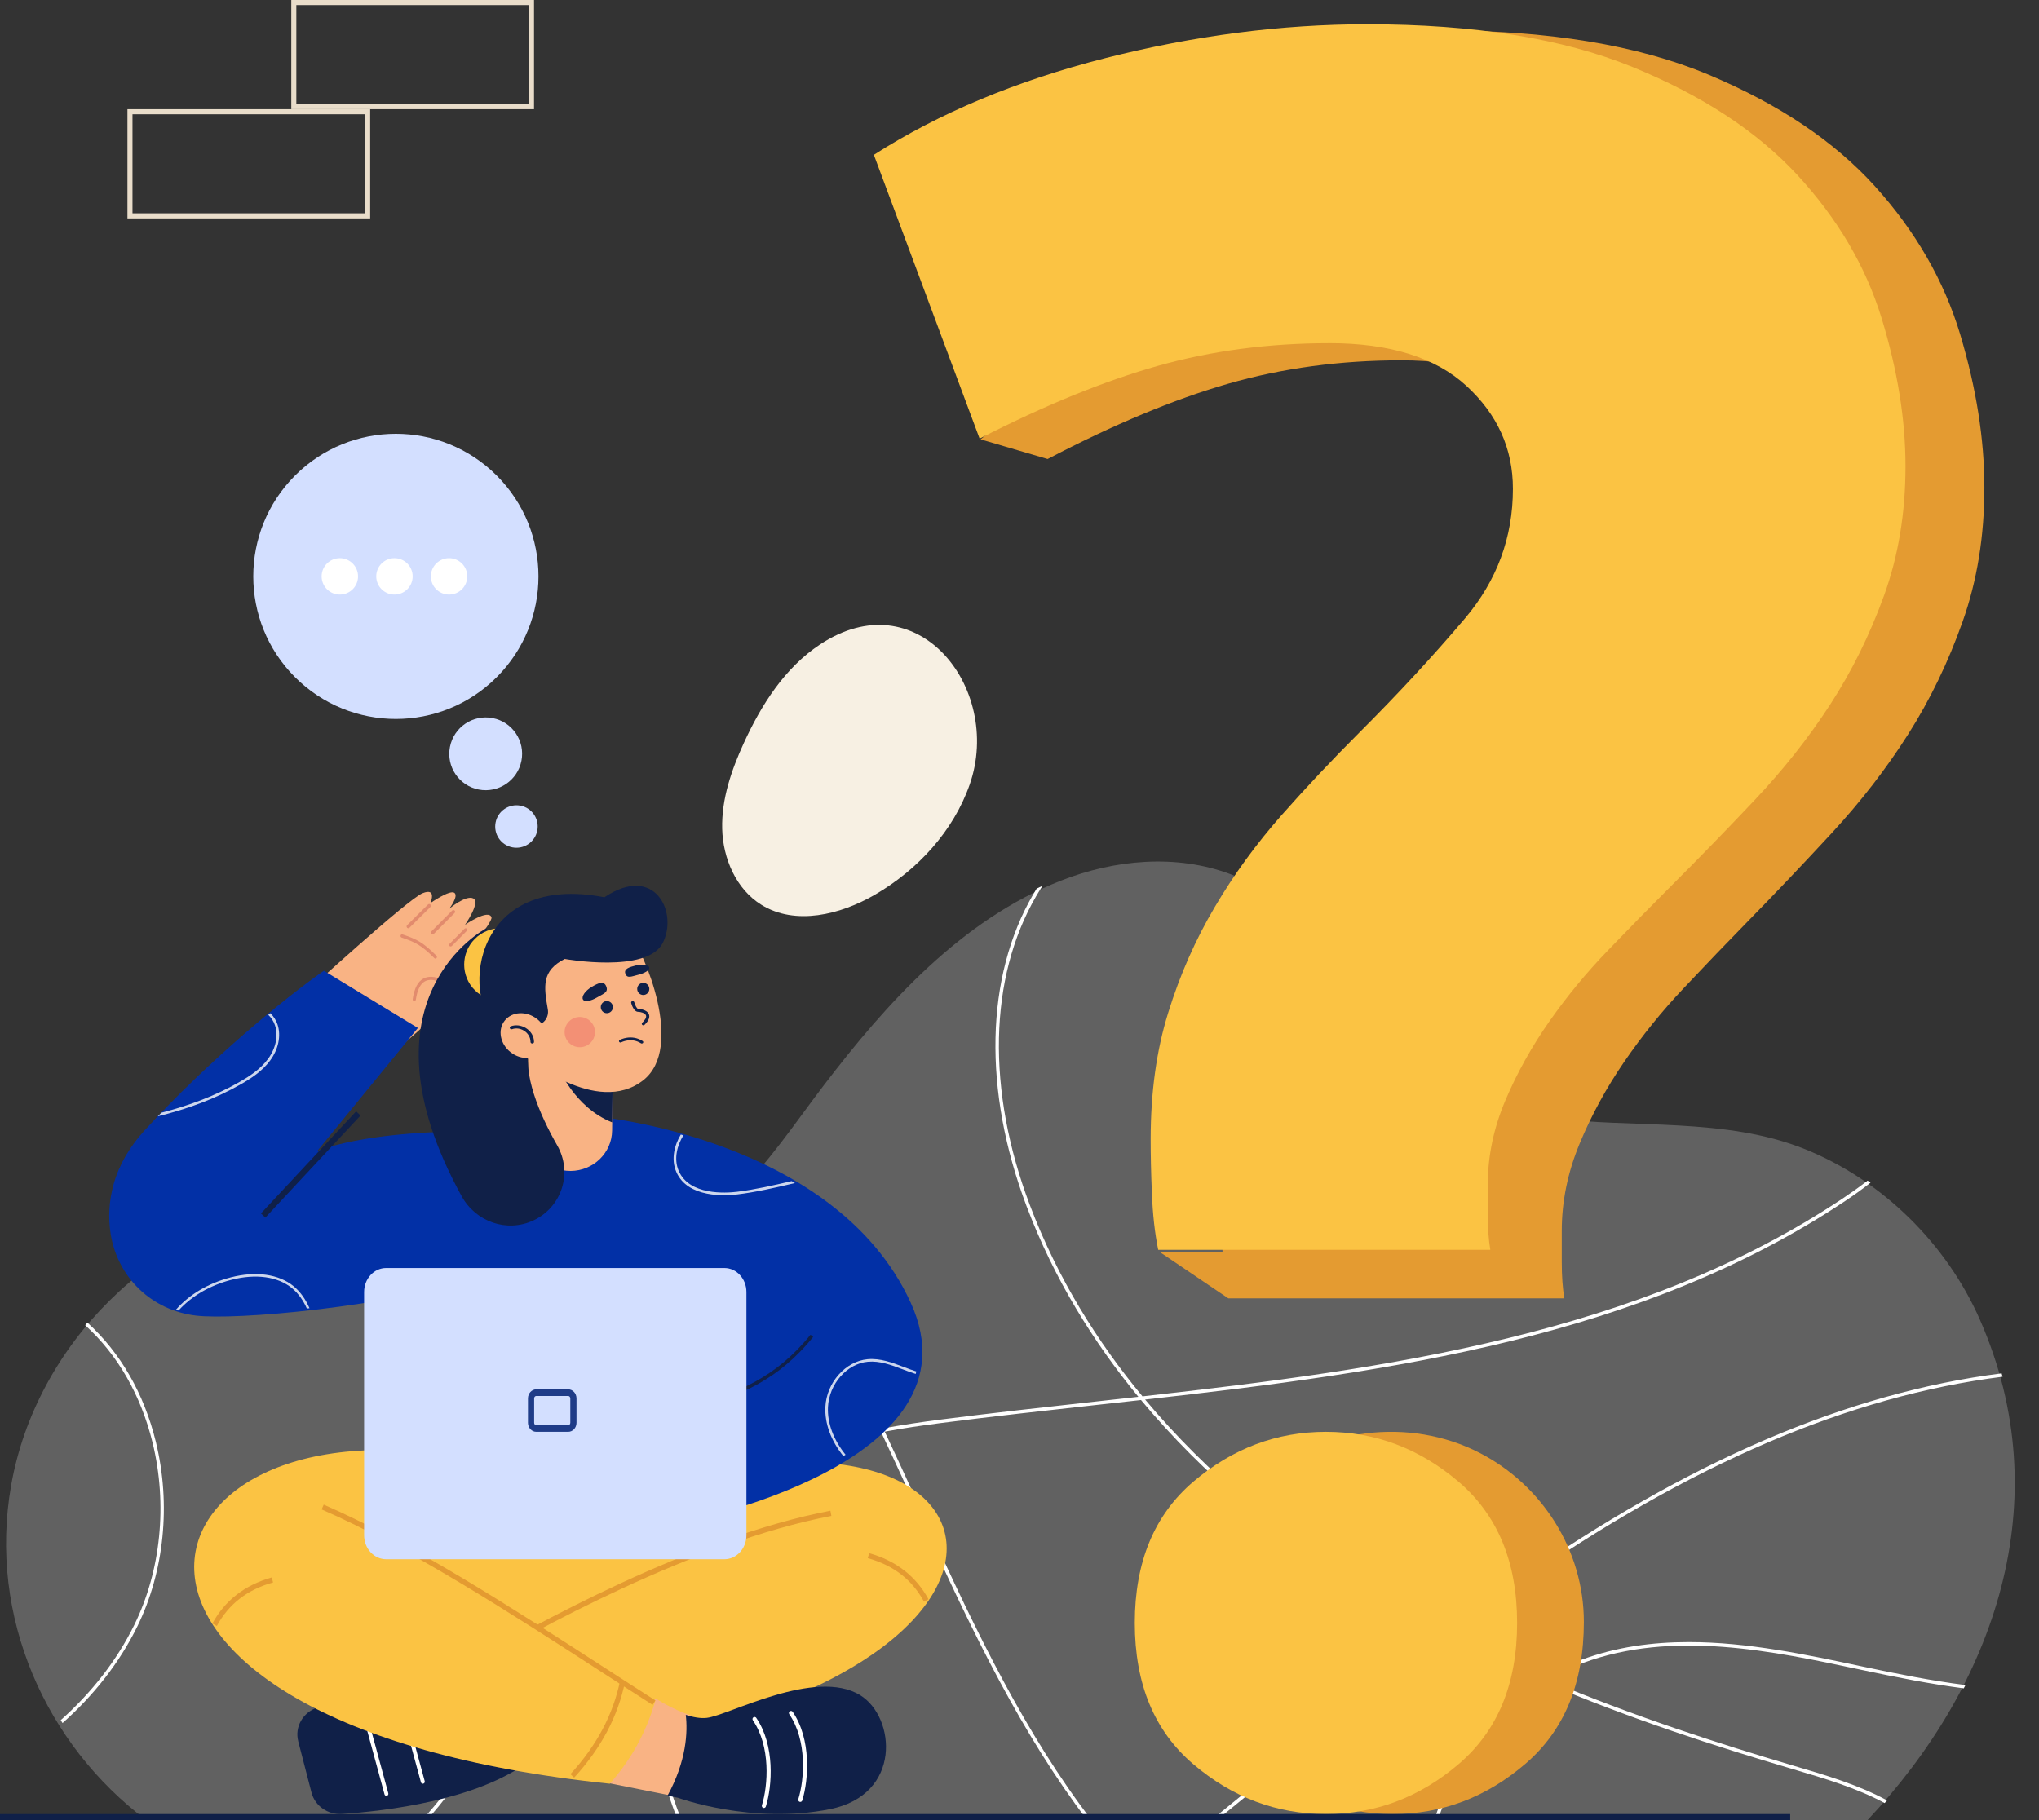 <svg width="336" height="300" viewBox="0 0 336 300" fill="none" xmlns="http://www.w3.org/2000/svg">
<rect x="0" y="0" width="336" height="300" fill="#333333" stroke="none"/>
<path d="M326.258 217.511C320.759 205.008 310.199 194.574 297.515 189.44C284.303 184.092 269.133 186.037 255.216 184.247C243.13 182.691 234.41 177.297 227.192 167.707C220.277 158.518 214.077 148.341 202.773 144.09C193.839 140.731 183.682 141.663 174.803 145.162C158.444 151.612 146.086 165.324 135.678 178.985C126.176 191.458 118.427 205.115 100.851 205.56C83.264 206.005 66.521 195.976 48.816 198.633C25.414 202.146 5.922 221.623 1.838 244.809C-1.99 266.54 7.615 287.618 24.116 300H307.737C328.53 277.948 339.439 247.486 326.258 217.511Z" fill="white" fill-opacity="0.23"/>
<path d="M69.523 300H70.312C75.794 294.01 80.089 286.744 82.817 278.678C87.234 265.622 87.049 251.919 82.293 240.095C79.89 234.119 76.419 228.551 73.061 223.164C69.657 217.702 66.137 212.054 63.749 206.002C62.761 203.499 62.032 200.813 61.593 198.071C61.395 198.046 61.196 198.025 61 198C61.441 200.84 62.191 203.623 63.213 206.211C65.62 212.311 69.156 217.982 72.574 223.465C75.918 228.829 79.376 234.378 81.76 240.306C86.465 252.004 86.648 265.567 82.272 278.495C79.509 286.662 75.124 293.996 69.525 300H69.523Z" fill="white"/>
<path d="M306.63 275.209C312.493 276.457 318.14 277.575 323.602 278.28C323.696 278.099 323.787 277.918 323.879 277.738C318.371 277.038 312.669 275.911 306.749 274.649C297.733 272.731 287.976 270.652 278.297 270.652C272.304 270.652 266.343 271.448 260.609 273.572C258.437 274.377 256.344 275.396 254.348 276.613C249.17 274.409 243.964 272.001 238.809 269.358C242.55 266.541 246.332 263.784 250.154 261.118C278.524 241.325 304.706 230.104 330 226.919C329.95 226.734 329.897 226.548 329.844 226.363C304.481 229.573 278.244 240.824 249.829 260.649C245.925 263.373 242.065 266.192 238.246 269.068C232.447 266.075 226.718 262.785 221.171 259.154C211.112 252.569 199.149 243.17 188.701 230.68C229.191 226.141 270.414 220.423 304.079 197.942C305.358 197.089 306.774 196.08 308.241 194.94C308.079 194.825 307.914 194.711 307.751 194.597C306.346 195.685 304.989 196.645 303.763 197.466C270.107 219.941 228.807 225.616 188.266 230.154C180.882 221.23 174.285 210.75 169.701 198.616C162.56 179.715 162.937 161.168 170.735 147.726C171.074 147.143 171.431 146.567 171.8 146C171.475 146.149 171.152 146.304 170.829 146.46C170.628 146.784 170.431 147.111 170.241 147.44C162.356 161.031 161.965 179.756 169.166 198.817C173.726 210.885 180.264 221.324 187.586 230.229C185.238 230.492 182.891 230.751 180.552 231.009C172.111 231.94 163.379 232.902 154.903 233.993C151.809 234.391 148.663 234.855 145.53 235.438C138.819 221.283 131.446 207.476 121.916 195.632C121.778 195.767 121.641 195.9 121.504 196.035C130.952 207.787 138.279 221.493 144.951 235.548C131.295 238.149 118.035 243.042 110.955 254.428C104.342 265.062 104.349 279.761 110.973 298.116C111.202 298.752 111.438 299.376 111.678 299.998H112.291C112.028 299.319 111.767 298.63 111.513 297.922C104.951 279.738 104.928 265.206 111.442 254.728C118.438 243.477 131.627 238.65 145.208 236.08C147.578 241.087 149.867 246.138 152.141 251.157L152.388 251.703C160.29 269.13 168.461 285.946 179.159 300H179.872C169.076 285.921 160.859 269.004 152.908 251.467L152.661 250.921C150.404 245.946 148.134 240.939 145.787 235.973C148.858 235.406 151.944 234.951 154.979 234.562C163.45 233.472 172.177 232.509 180.618 231.578C183.083 231.306 185.554 231.034 188.025 230.758C198.574 243.442 210.691 252.972 220.864 259.632C226.349 263.224 232.015 266.482 237.747 269.45C228.015 276.805 218.551 284.542 209.309 292.096C206.107 294.712 202.872 297.355 199.609 299.998H200.515C203.592 297.503 206.647 295.009 209.67 292.54C218.976 284.933 228.509 277.139 238.31 269.742C243.438 272.379 248.614 274.781 253.765 276.983C246.719 281.46 240.976 288.394 237.504 296.813C237.07 297.867 236.69 298.932 236.34 300H236.941C237.273 299.005 237.628 298.013 238.033 297.03C241.513 288.589 247.305 281.661 254.405 277.255C268.803 283.367 282.951 287.903 295.111 291.497L295.569 291.632C300.692 293.145 305.932 294.698 310.568 297.188C310.699 297.039 310.829 296.893 310.957 296.744C306.246 294.19 300.93 292.617 295.731 291.083L295.274 290.948C283.24 287.391 269.252 282.909 255.009 276.889C256.865 275.785 258.808 274.855 260.817 274.109C275.659 268.613 292.118 272.118 306.639 275.209H306.63Z" fill="white"/>
<path d="M25.152 237.829C27.619 247.952 26.519 258.883 22.131 267.821C19.258 273.676 15.11 278.977 10 283.527C10.101 283.686 10.206 283.843 10.308 284C15.501 279.389 19.716 274.012 22.632 268.068C27.076 259.013 28.191 247.943 25.693 237.695C23.742 229.688 19.819 222.907 14.397 218C14.276 218.143 14.156 218.287 14.037 218.43C19.368 223.261 23.226 229.941 25.15 237.829H25.152Z" fill="white"/>
<path d="M155.294 107.574C160.32 112.696 162.573 121.328 159.801 129.283C157.117 136.987 151.234 143.368 144.168 147.472C138.482 150.773 131.064 152.594 125.473 149.137C121.293 146.554 119.126 141.485 119.006 136.585C118.886 131.682 120.539 126.905 122.581 122.444C125.461 116.158 129.336 110.06 135.11 106.237C143.067 100.966 150.461 102.651 155.294 107.574Z" fill="#F7F0E3"/>
<path d="M88 18H48V0H88V18ZM48.832 17.162H87.168V0.838H48.832V17.162Z" fill="#E9DDCA"/>
<path d="M61 36H21V18H61V36ZM21.832 35.162H60.168V18.838H21.832V35.162Z" fill="#E9DDCA"/>
<path d="M323.012 55.107C320.348 46.254 315.664 38.126 308.96 30.695C302.242 23.265 293.079 17.129 281.472 12.278C269.865 7.426 255.118 5 237.231 5C222.96 5 208.418 6.924 193.602 10.773C178.773 14.635 165.909 20.128 155 27.266L169.202 66.249L161.59 72.414L172.63 75.659C183.525 69.956 193.454 65.816 202.411 63.237C211.355 60.672 220.86 59.389 230.937 59.389C241.014 59.389 248.621 61.815 253.795 66.666C258.969 71.532 261.551 77.373 261.551 84.233C261.551 92.514 258.887 99.863 253.59 106.29C248.265 112.717 242.393 119.213 235.96 125.779C231.495 130.339 227.154 135.049 222.96 139.901C218.769 144.767 215.054 149.967 211.845 155.544C208.623 161.107 206.042 167.101 204.09 173.528C202.124 179.956 201.155 187.163 201.155 195.152C201.155 197.73 201.21 200.797 201.36 204.367C201.385 205.026 201.419 205.667 201.458 206.301H191.023L202.411 214H257.784C257.496 212.285 257.359 210.291 257.359 208.006V202.862C257.359 198.011 258.342 193.23 260.294 188.517C262.246 183.804 264.705 179.315 267.642 175.022C270.577 170.742 273.856 166.67 277.5 162.824C281.132 158.962 284.628 155.323 287.987 151.894C292.452 147.334 297.068 142.484 301.82 137.338C306.572 132.195 310.777 126.784 314.41 121.069C318.043 115.353 321.046 109.149 323.422 102.43C325.798 95.724 327 88.376 327 80.373C327 72.371 325.661 63.965 323.012 55.111V55.107Z" fill="#E49B31"/>
<path d="M219.053 56.567C209.094 56.567 199.7 57.806 190.86 60.285C182.007 62.779 172.195 66.779 161.424 72.292L144 25.52C154.783 18.621 167.497 13.311 182.155 9.579C196.799 5.86 211.171 4 225.275 4C242.954 4 257.532 6.345 269.003 11.034C280.475 15.722 289.531 21.651 296.172 28.833C302.8 36.015 307.427 43.87 310.059 52.427C312.677 60.984 314 69.122 314 76.844C314 84.565 312.812 91.681 310.465 98.161C308.116 104.655 305.147 110.653 301.557 116.177C297.967 121.701 293.81 126.929 289.114 131.902C284.418 136.875 279.855 141.563 275.441 145.969C272.121 149.284 268.666 152.8 265.076 156.534C261.473 160.253 258.234 164.187 255.331 168.325C252.43 172.476 249.999 176.813 248.069 181.367C246.14 185.921 245.168 190.544 245.168 195.232V200.205C245.168 202.416 245.303 204.342 245.586 206H190.858C190.29 203.238 189.955 200.139 189.818 196.689C189.669 193.24 189.615 190.275 189.615 187.782C189.615 180.06 190.573 173.095 192.516 166.881C194.445 160.669 196.997 154.874 200.181 149.498C203.353 144.109 207.023 139.083 211.167 134.379C215.311 129.691 219.603 125.134 224.016 120.728C230.372 114.382 236.176 108.102 241.44 101.891C246.676 95.679 249.308 88.577 249.308 80.573C249.308 73.943 246.758 68.298 241.643 63.596C236.527 58.908 228.997 56.562 219.051 56.562L219.053 56.567Z" fill="#FBC343"/>
<path d="M261 267.319C261 277.431 257.781 285.234 251.341 290.738C244.903 296.254 237.625 299 229.499 299C221.373 299 214.086 296.254 207.648 290.738C201.219 285.234 198 277.431 198 267.319C198 257.207 201.219 249.416 207.648 243.9C217.559 235.395 232.223 233.501 243.826 239.47C254.124 244.766 261 255.523 261 267.319Z" fill="#E49B31"/>
<path d="M250 267.5C250 277.554 246.781 285.312 240.341 290.785C233.903 296.269 226.625 299 218.499 299C210.373 299 203.086 296.269 196.648 290.785C190.219 285.312 187 277.554 187 267.5C187 257.446 190.219 249.699 196.648 244.215C203.086 238.742 210.364 236 218.499 236C226.634 236 233.901 238.742 240.341 244.215C246.779 249.699 250 257.457 250 267.5Z" fill="#FBC343"/>
<path d="M85.928 125.382C86.56 122.129 84.435 118.984 81.181 118.356C77.927 117.729 74.777 119.857 74.145 123.11C73.513 126.363 75.638 129.509 78.891 130.136C82.145 130.763 85.296 128.635 85.928 125.382Z" fill="#D3DFFF"/>
<path d="M88.541 136.889C88.91 134.992 87.67 133.157 85.772 132.791C83.874 132.425 82.037 133.667 81.668 135.564C81.299 137.462 82.539 139.297 84.437 139.663C86.335 140.029 88.172 138.787 88.541 136.889Z" fill="#D3DFFF"/>
<path d="M81.851 111.617C91.028 102.44 91.028 87.56 81.851 78.383C72.674 69.206 57.794 69.206 48.617 78.383C39.44 87.56 39.44 102.44 48.617 111.617C57.794 120.794 72.674 120.794 81.851 111.617Z" fill="#D3DFFF"/>
<path d="M56 98C57.657 98 59 96.657 59 95C59 93.343 57.657 92 56 92C54.343 92 53 93.343 53 95C53 96.657 54.343 98 56 98Z" fill="white"/>
<path d="M65 98C66.657 98 68 96.657 68 95C68 93.343 66.657 92 65 92C63.343 92 62 93.343 62 95C62 96.657 63.343 98 65 98Z" fill="white"/>
<path d="M74 98C75.657 98 77 96.657 77 95C77 93.343 75.657 92 74 92C72.343 92 71 93.343 71 95C71 96.657 72.343 98 74 98Z" fill="white"/>
<path d="M49.142 287.001L51.329 295.455C51.9 297.659 54.026 299.15 56.379 298.988C63.548 298.5 78.448 296.738 87 290.418L84.57 278.234C72.812 277.569 61.819 278.225 52.296 281.437C49.911 282.242 48.533 284.637 49.145 286.999L49.142 287.001Z" fill="#102048"/>
<path d="M63.674 295.997C63.531 295.997 63.401 295.901 63.363 295.755L60.013 283.423C59.963 283.247 60.064 283.063 60.238 283.012C60.412 282.964 60.591 283.065 60.637 283.244L63.987 295.576C64.037 295.755 63.936 295.936 63.762 295.987C63.733 295.995 63.702 296 63.674 296V295.997Z" fill="white"/>
<path d="M69.674 293.997C69.531 293.997 69.401 293.901 69.363 293.755L66.013 281.423C65.963 281.247 66.064 281.063 66.238 281.013C66.412 280.962 66.591 281.066 66.637 281.245L69.987 293.576C70.037 293.755 69.936 293.936 69.762 293.987C69.733 293.995 69.702 294 69.674 294V293.997Z" fill="white"/>
<path d="M76.139 240.74L49 248.855L69.155 276.682L98.091 279L138 261.995L122.834 239L76.139 240.74Z" fill="#FBC343"/>
<path d="M109.918 244.646C170.36 226.713 180.072 280.254 85.769 290C82.438 286.243 78.546 279.726 77 274.275L126.8 251.209L109.918 244.646Z" fill="#FBC343"/>
<path d="M113.882 282.75C110.937 281.827 108.116 280 108.116 280L98 283.113L100.318 293.907L110.827 296C114.029 290.256 114.215 285.541 113.882 282.75Z" fill="#F9B384"/>
<path d="M77.432 275L77 274.246C87.419 268.105 114.103 253.352 136.839 249L137 249.859C114.396 254.186 87.814 268.882 77.434 275H77.432Z" fill="#E49B31"/>
<path d="M76.929 240.407C20.475 229.61 5.853 284.185 100.487 294C103.83 290.217 106.449 285.747 108 280.258C93.463 270.475 77.21 261.175 59.399 252.316L76.932 240.407H76.929Z" fill="#FBC343"/>
<path d="M107.538 281C104.85 279.286 102.049 277.475 99.085 275.556C84.201 265.928 67.332 255.015 53 248.793L53.343 248C67.739 254.25 84.64 265.184 99.552 274.83C102.516 276.747 105.314 278.558 108 280.272L107.538 281Z" fill="#E49B31"/>
<path d="M35.73 268L35 267.59C37.053 263.803 40.344 261.249 44.777 260L45 260.819C40.731 262.023 37.699 264.372 35.73 268Z" fill="#E49B31"/>
<path d="M152.27 264C150.301 260.372 147.269 258.023 143 256.819L143.223 256C147.656 257.249 150.947 259.805 153 263.59L152.27 264Z" fill="#E49B31"/>
<path d="M94.608 293L94 292.419C98.36 287.642 101.037 282.599 102.186 277L103 277.175C101.82 282.928 99.074 288.105 94.61 293H94.608Z" fill="#E49B31"/>
<path d="M141.77 279.419C134.381 274.848 120.056 282.748 116.46 283.147C115.41 283.265 114.199 283.035 113.007 282.651C113.335 285.456 113.152 290.194 110 295.967L111.758 296.325C111.758 296.325 123.905 300.784 136.791 298.189C148.685 295.793 147.579 283.016 141.77 279.422V279.419Z" fill="#102048"/>
<path d="M131.877 297C131.845 297 131.809 296.994 131.774 296.983C131.594 296.926 131.495 296.732 131.55 296.55C132.57 293.285 133.015 286.858 130.06 282.541C129.954 282.384 129.992 282.168 130.147 282.061C130.303 281.953 130.516 281.992 130.622 282.149C133.716 286.67 133.263 293.362 132.202 296.757C132.156 296.903 132.022 296.997 131.877 296.997V297Z" fill="white"/>
<path d="M125.877 298C125.845 298 125.809 297.995 125.774 297.983C125.594 297.926 125.495 297.732 125.55 297.55C126.57 294.285 127.015 287.858 124.06 283.541C123.954 283.384 123.992 283.168 124.147 283.061C124.303 282.953 124.516 282.992 124.622 283.149C127.716 287.67 127.263 294.362 126.202 297.757C126.156 297.903 126.022 297.997 125.877 297.997V298Z" fill="white"/>
<path d="M66.55 172C66.55 172 80.566 160.1 80.047 157.838C79.676 156.221 75.705 158.591 75.705 158.591C75.705 158.591 81.273 151.994 80.99 151.194C80.484 149.762 76.632 152.431 76.632 152.431C76.632 152.431 79.234 148.69 77.991 148.08C76.747 147.469 74.034 149.776 74.034 149.776C74.034 149.776 75.619 147.7 74.874 147.155C74.129 146.61 70.917 148.851 70.917 148.851C70.917 148.851 72.07 146.232 69.622 147.225C67.173 148.218 50 163.953 50 163.953L66.55 172Z" fill="#F9B384"/>
<path d="M71.748 158C71.688 158 71.628 157.976 71.58 157.928C69.457 155.825 68.519 155.313 66.177 154.53C66.045 154.487 65.971 154.335 66.011 154.192C66.051 154.049 66.191 153.968 66.323 154.012C68.751 154.821 69.721 155.35 71.918 157.527C72.02 157.629 72.028 157.8 71.934 157.911C71.884 157.97 71.818 158 71.75 158H71.748Z" fill="#E28B6D"/>
<path d="M68.262 164.998C68.249 164.998 68.237 164.998 68.226 164.996C68.083 164.975 67.982 164.846 68.003 164.707C68.26 162.922 68.837 161.805 69.765 161.296C70.561 160.861 71.595 160.905 72.841 161.43C72.974 161.485 73.037 161.637 72.978 161.766C72.921 161.896 72.765 161.957 72.633 161.9C71.546 161.442 70.668 161.389 70.024 161.744C69.258 162.164 68.752 163.184 68.525 164.778C68.506 164.906 68.394 165 68.264 165L68.262 164.998Z" fill="#E28B6D"/>
<path d="M67.277 153C67.204 153 67.131 152.97 67.075 152.909C66.971 152.792 66.975 152.608 67.086 152.496L70.532 149.08C70.643 148.968 70.818 148.975 70.925 149.092C71.029 149.209 71.025 149.393 70.914 149.505L67.468 152.921C67.415 152.974 67.346 153 67.277 153Z" fill="#E28B6D"/>
<path d="M71.288 154C71.217 154 71.146 153.973 71.088 153.922C70.973 153.816 70.971 153.641 71.079 153.53L74.505 150.086C74.616 149.975 74.797 149.971 74.912 150.077C75.027 150.183 75.029 150.359 74.921 150.469L71.495 153.914C71.437 153.971 71.364 153.998 71.288 153.998V154Z" fill="#E28B6D"/>
<path d="M74.263 156C74.197 156 74.134 155.978 74.083 155.932C73.978 155.839 73.971 155.681 74.071 155.58L76.543 153.079C76.642 152.979 76.809 152.973 76.917 153.067C77.022 153.16 77.029 153.318 76.929 153.419L74.457 155.92C74.404 155.972 74.335 156 74.263 156Z" fill="#E28B6D"/>
<path d="M119.73 252.977L67.744 255L62 207.311C62 207.311 79.403 190.701 86.098 184.583L97.403 184C132.473 200.042 126.731 220.077 119.73 252.977Z" fill="#0230A6"/>
<path d="M98 184C98 184 137.6 187.41 150.084 214.738C162.301 241.479 112.099 251 112.099 251L98 184Z" fill="#0230A6"/>
<path d="M52.293 189.695L68.861 169.434L53.368 160C46.905 164.515 34.408 174.743 23.817 186.326C21.48 188.882 19.652 191.868 18.733 195.156C17.948 197.961 17.806 200.732 18.247 203.446C19.397 210.52 24.933 215.977 32.323 216.846C38.635 217.589 62.745 215.693 82.26 209.925L88 187.662C85.05 185.98 63.13 185.687 52.293 189.695Z" fill="#0230A6"/>
<g opacity="0.8">
<path d="M130.739 195.057C130.827 195.036 130.912 195.017 131 194.996C130.818 194.886 130.635 194.781 130.453 194.674C127.498 195.364 124.45 196.067 121.444 196.435C119.638 196.655 113.603 197.059 111.842 192.987C110.964 190.962 111.629 188.707 112.62 187.126C112.474 187.084 112.331 187.042 112.188 187C111.172 188.675 110.519 191.025 111.445 193.163C113.326 197.513 119.615 197.101 121.497 196.87C124.588 196.493 127.717 195.763 130.739 195.057Z" fill="white"/>
<path d="M148.925 225.311C147.014 224.588 145.038 223.838 142.961 224.031C139.318 224.368 136.201 227.898 136.01 231.899C135.882 234.628 136.946 237.487 138.972 240C139.094 239.926 139.215 239.85 139.337 239.775C137.354 237.332 136.313 234.558 136.439 231.919C136.618 228.119 139.561 224.767 143 224.451C144.973 224.271 146.819 224.967 148.77 225.704C149.466 225.967 150.175 226.234 150.895 226.459C150.931 226.324 150.968 226.187 151 226.05C150.299 225.83 149.606 225.569 148.923 225.311H148.925Z" fill="white"/>
<path d="M48.383 212.001C45.957 210.005 42.187 209.472 38.04 210.539C34.346 211.488 31.177 213.371 29 215.861C29.142 215.907 29.283 215.958 29.427 216C31.546 213.637 34.597 211.851 38.145 210.939C42.158 209.906 45.794 210.41 48.116 212.32C49.219 213.227 50.001 214.407 50.568 215.677C50.711 215.661 50.855 215.644 51 215.628C50.406 214.261 49.578 212.984 48.383 211.999V212.001Z" fill="white"/>
<path d="M26 184C30.784 182.814 35.451 181.148 39.757 178.675C41.385 177.741 43.221 176.55 44.513 174.801C45.888 172.939 46.344 170.723 45.736 168.873C45.497 168.147 45.073 167.509 44.544 167C44.431 167.091 44.319 167.185 44.206 167.276C44.7 167.745 45.096 168.336 45.319 169.011C45.883 170.727 45.452 172.794 44.162 174.541C42.919 176.225 41.127 177.386 39.539 178.297C35.479 180.63 31.086 182.244 26.574 183.409C26.382 183.605 26.192 183.804 26.002 184H26Z" fill="white"/>
</g>
<path d="M101 173.688L100.993 174.383L100.88 185.177L100.867 186.347C100.847 188.177 100.08 189.835 98.843 191.04C97.612 192.236 95.918 192.987 94.042 193C90.262 193.019 87.168 190.048 87.133 186.341L87 173L101 173.688Z" fill="#F9B384"/>
<path d="M101 174L100.884 185C94.591 182.512 92 175.893 92 175.893L100.998 174H101Z" fill="#102048"/>
<path d="M103.791 154.024C106.104 156.818 112.863 172.641 106.013 178.039C98.305 184.115 86.575 174.13 86.575 174.13L85 155.699L95.182 153L103.791 154.024Z" fill="#F9B384"/>
<path d="M80.154 153C80.154 153 58.051 164.375 76.073 197.162C78.387 201.374 83.515 203.21 87.901 201.157C92.606 198.953 94.387 193.281 91.831 188.803C88.884 183.637 86.037 176.982 87.254 172.032L80.154 153.002V153Z" fill="#102048"/>
<path d="M86.763 163.207C89.106 160.864 89.098 157.073 86.746 154.74C84.393 152.406 80.586 152.414 78.243 154.757C75.9 157.101 75.907 160.892 78.26 163.225C80.613 165.558 84.42 165.55 86.763 163.207Z" fill="#FBC343"/>
<path d="M90.276 166.385C89.616 162.603 89.215 160.009 93.063 158.059C93.063 158.059 106.625 160.51 109.213 155.425C111.801 150.342 107.857 142.319 99.597 147.891C78.453 143.787 75.618 163.447 82.029 170L88.356 169.035C89.63 168.841 90.496 167.644 90.276 166.383V166.385Z" fill="#102048"/>
<path d="M100 167C100.552 167 101 166.552 101 166C101 165.448 100.552 165 100 165C99.448 165 99 165.448 99 166C99 166.552 99.448 167 100 167Z" fill="#102048"/>
<path d="M106 164C106.552 164 107 163.552 107 163C107 162.448 106.552 162 106 162C105.448 162 105 162.448 105 163C105 163.552 105.448 164 106 164Z" fill="#102048"/>
<path d="M106.019 168.998C105.954 168.998 105.889 168.975 105.839 168.931C105.734 168.836 105.729 168.682 105.829 168.583C106.201 168.218 106.608 167.705 106.435 167.331C106.258 166.943 105.509 166.777 105.164 166.777C104.426 166.777 104.072 165.55 104.007 165.303C103.974 165.171 104.06 165.039 104.201 165.007C104.342 164.974 104.484 165.057 104.517 165.189C104.651 165.709 104.958 166.289 105.164 166.289C105.518 166.289 106.598 166.446 106.916 167.14C107.144 167.636 106.907 168.236 106.208 168.924C106.157 168.975 106.088 169 106.019 169V168.998Z" fill="#102048"/>
<path d="M105.756 172C105.71 172 105.663 171.988 105.621 171.96C104.008 170.938 102.378 171.796 102.363 171.804C102.247 171.867 102.099 171.829 102.032 171.721C101.966 171.613 102.006 171.473 102.121 171.411C102.199 171.369 104.031 170.405 105.894 171.584C106.005 171.654 106.033 171.796 105.958 171.9C105.911 171.965 105.834 172 105.756 172Z" fill="#102048"/>
<path d="M99.85 162.472C100.365 163.549 99.469 163.764 98.42 164.383C97.37 165.002 96.297 165.231 96.052 164.716C95.806 164.204 96.459 163.286 97.508 162.665C98.558 162.043 99.453 161.638 99.85 162.47V162.472Z" fill="#102048"/>
<path d="M103.033 160.418C103.298 161.352 104.048 160.945 105.139 160.679C106.23 160.413 107.114 159.904 106.988 159.459C106.863 159.014 105.875 158.867 104.781 159.132C103.688 159.398 102.826 159.697 103.03 160.421L103.033 160.418Z" fill="#102048"/>
<path opacity="0.4" d="M97.254 171.938C98.263 170.996 98.315 169.417 97.369 168.411C96.424 167.405 94.838 167.353 93.828 168.295C92.819 169.237 92.767 170.815 93.713 171.821C94.658 172.827 96.244 172.879 97.254 171.938Z" fill="#EB5D60"/>
<path d="M89.479 173.142C90.669 171.619 90.218 169.287 88.472 167.934C86.725 166.581 84.345 166.719 83.155 168.242C81.965 169.765 82.416 172.097 84.162 173.45C85.908 174.803 88.289 174.665 89.479 173.142Z" fill="#F9B384"/>
<path d="M87.711 172C87.552 172 87.422 171.885 87.422 171.743C87.422 170.982 87.006 170.28 86.306 169.86C85.71 169.502 84.997 169.42 84.401 169.634C84.252 169.686 84.083 169.625 84.022 169.493C83.961 169.361 84.032 169.21 84.181 169.156C84.955 168.876 85.869 168.977 86.627 169.432C87.486 169.945 88 170.808 88 171.741C88 171.882 87.87 171.998 87.711 171.998V172Z" fill="#102048"/>
<path d="M58.686 183.179L43 200L43.726 200.687L59.412 183.866L58.686 183.179Z" fill="#102048"/>
<path d="M115.165 231.998L115 231.459C121.511 229.484 127.831 227.124 133.558 220L134 220.352C128.171 227.602 121.765 229.998 115.165 232V231.998Z" fill="#102048"/>
<path d="M119.37 209H63.63C61.626 209 60 210.771 60 212.956V253.044C60 255.229 61.626 257 63.63 257H119.37C121.374 257 123 255.229 123 253.044V212.956C123 210.771 121.374 209 119.37 209Z" fill="#D3DFFF"/>
<path d="M93.636 230.092C93.826 230.092 93.979 230.269 93.979 230.489V234.511C93.979 234.729 93.826 234.908 93.636 234.908H88.364C88.174 234.908 88.021 234.731 88.021 234.511V230.489C88.021 230.271 88.174 230.092 88.364 230.092H93.636ZM93.636 229H88.364C87.613 229 87 229.668 87 230.489V234.511C87 235.332 87.613 236 88.364 236H93.636C94.387 236 95 235.332 95 234.511V230.489C95 229.668 94.387 229 93.636 229Z" fill="#1F3C88"/>
<path d="M295 299H0V300H295V299Z" fill="#102048"/>
</svg>
